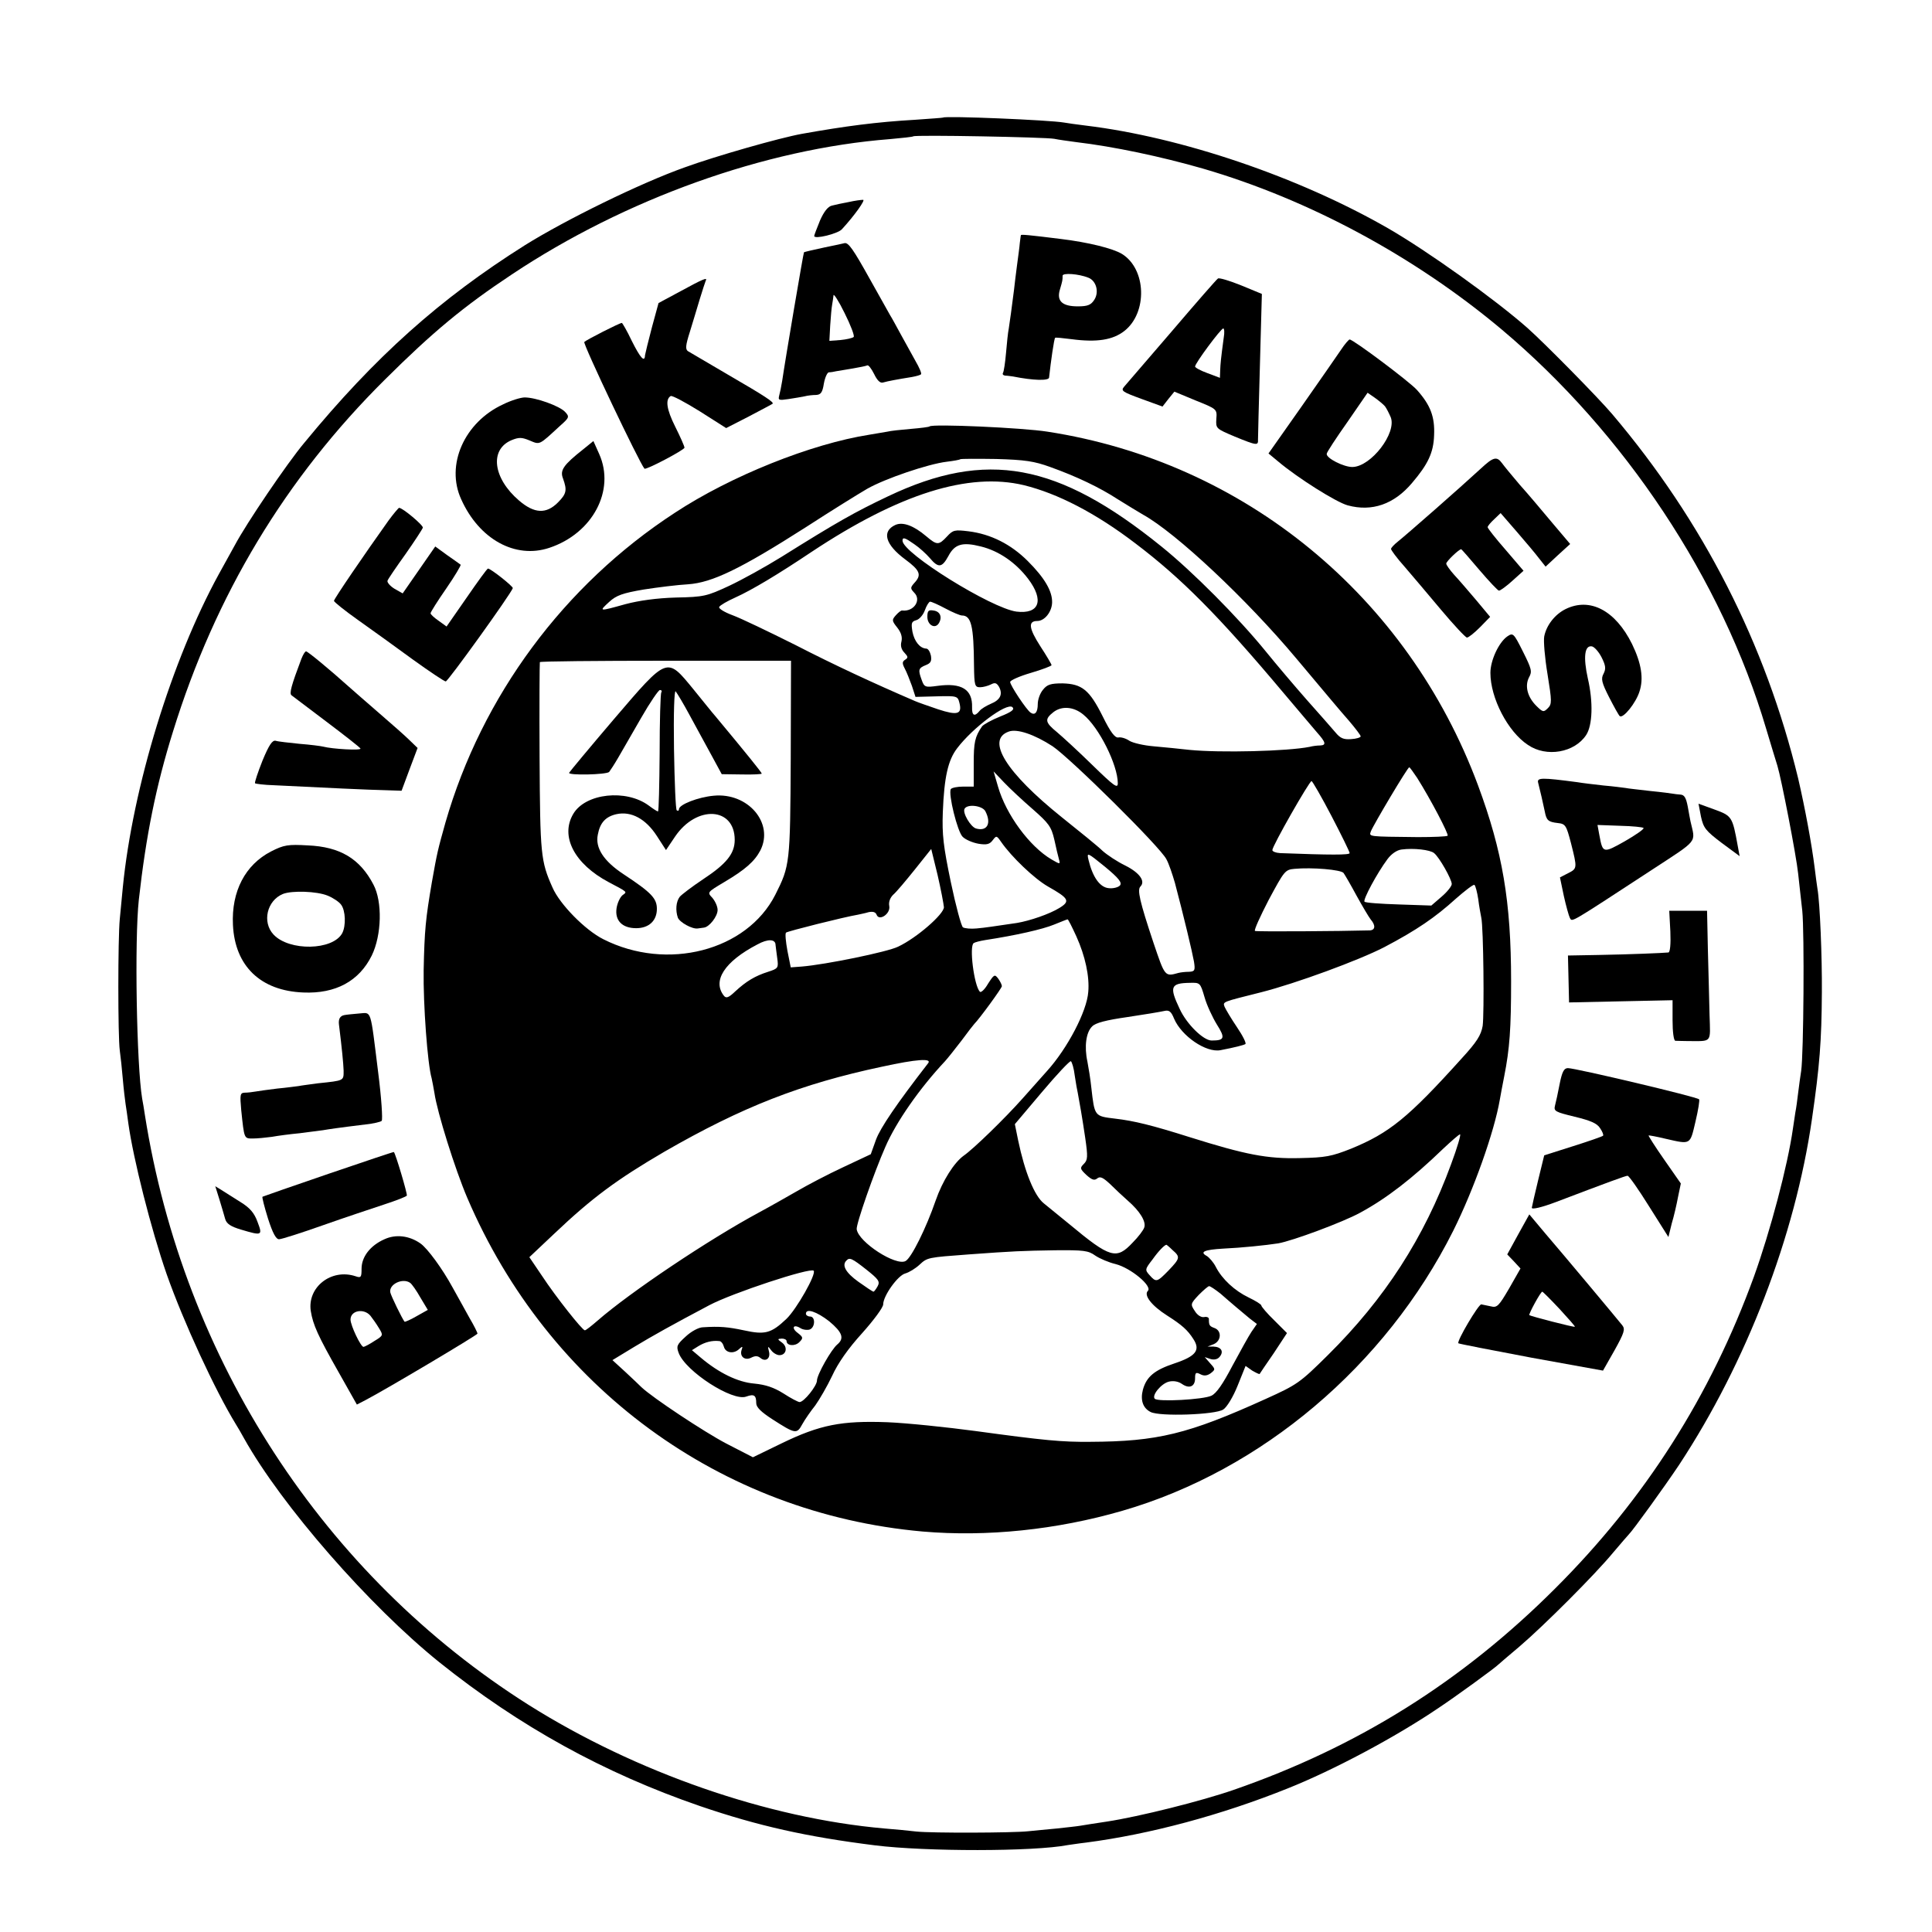 <?xml version="1.0" standalone="no"?>
<!DOCTYPE svg PUBLIC "-//W3C//DTD SVG 20010904//EN"
 "http://www.w3.org/TR/2001/REC-SVG-20010904/DTD/svg10.dtd">
<svg version="1.0" xmlns="http://www.w3.org/2000/svg"
 width="700pt" height="700pt" viewBox="0 0 700 700"
 preserveAspectRatio="xMidYMid meet">
<g transform="translate(0,700) scale(0.1,-0.1)"
fill="#000000" stroke="none">
<path d="M3417 6574 c-1 -1 -47 -4 -102 -8 -139 -8 -253 -23 -410 -51 -82 -15
-310 -80 -423 -121 -161 -57 -434 -191 -581 -283 -306 -193 -542 -403 -799
-716 -62 -74 -209 -291 -251 -370 -12 -22 -38 -69 -58 -105 -171 -312 -312
-772 -348 -1135 -3 -33 -8 -85 -11 -115 -7 -71 -7 -425 0 -476 3 -21 8 -68 11
-104 3 -36 8 -76 10 -90 2 -14 7 -45 10 -70 18 -129 82 -383 139 -547 61 -173
175 -420 251 -544 6 -9 19 -32 29 -50 137 -245 454 -607 707 -811 291 -233
597 -402 946 -522 211 -72 386 -111 633 -142 184 -23 576 -23 699 1 9 1 39 6
66 9 231 30 491 100 730 196 166 66 391 186 546 291 62 41 209 148 219 159 3
3 37 32 75 64 88 75 275 262 340 341 28 33 53 62 56 65 14 13 131 175 183 253
244 371 420 829 481 1252 28 193 35 283 36 460 1 127 -7 325 -16 375 -2 14 -7
48 -10 75 -11 88 -35 217 -60 325 -118 487 -344 931 -674 1320 -51 60 -243
255 -307 312 -118 104 -361 278 -505 361 -324 186 -748 330 -1095 372 -33 4
-68 9 -79 11 -50 9 -430 25 -438 18z m403 -77 c14 -3 50 -8 80 -12 135 -16
306 -52 459 -96 384 -112 766 -318 1081 -582 446 -375 799 -906 959 -1447 17
-58 36 -118 41 -135 14 -46 68 -323 75 -390 4 -33 10 -94 15 -135 8 -79 5
-520 -4 -580 -3 -19 -8 -55 -11 -80 -3 -25 -7 -56 -10 -70 -2 -14 -6 -41 -9
-60 -19 -134 -82 -371 -141 -535 -157 -432 -395 -806 -720 -1130 -337 -337
-715 -574 -1165 -730 -115 -40 -342 -97 -460 -115 -41 -6 -84 -13 -96 -15 -11
-2 -49 -6 -85 -10 -35 -3 -82 -8 -104 -10 -55 -6 -349 -7 -405 -1 -25 3 -76 8
-115 11 -423 37 -901 203 -1290 448 -742 469 -1250 1250 -1390 2137 -3 19 -7
46 -10 60 -20 121 -28 573 -12 720 26 232 62 412 124 610 153 494 407 917 768
1275 172 171 285 265 460 381 410 273 917 455 1370 490 44 4 82 8 84 10 6 6
481 -3 511 -9z"/>
<path d="M3075 6268 c-22 -4 -50 -10 -61 -13 -14 -3 -29 -22 -43 -54 -11 -27
-21 -53 -21 -56 0 -13 85 8 100 24 47 51 87 108 77 107 -7 0 -30 -3 -52 -8z"/>
<path d="M3699 6148 c-1 -2 -2 -14 -4 -28 -1 -14 -6 -50 -10 -80 -4 -30 -9
-71 -11 -90 -8 -63 -15 -115 -19 -140 -3 -14 -7 -54 -10 -89 -3 -35 -8 -68
-11 -72 -3 -5 1 -9 8 -10 7 0 20 -2 28 -3 75 -15 130 -16 131 -4 6 55 18 141
22 144 1 2 28 -1 60 -5 91 -12 149 -3 191 30 84 66 80 224 -9 279 -33 20 -122
42 -220 54 -120 15 -145 17 -146 14z m244 -154 c29 -11 40 -52 22 -80 -12 -19
-24 -24 -60 -24 -56 0 -77 19 -65 60 10 34 10 35 10 51 0 11 58 7 93 -7z"/>
<path d="M2985 6103 c-38 -8 -71 -16 -72 -17 -2 -1 -68 -390 -79 -466 -3 -19
-8 -43 -11 -54 -4 -16 -1 -17 33 -12 22 3 48 8 59 10 11 3 30 5 42 5 17 1 23
9 28 41 4 22 12 40 18 41 7 0 19 2 27 4 8 1 35 6 60 10 24 4 48 9 52 11 4 3
15 -11 25 -31 11 -23 22 -34 32 -31 17 5 55 12 105 20 16 3 31 7 33 10 3 3 -6
24 -20 48 -13 24 -37 67 -53 96 -16 29 -33 61 -39 70 -5 9 -39 69 -74 132 -59
106 -77 132 -91 129 -3 -1 -36 -8 -75 -16z m108 -324 c-5 -4 -26 -9 -48 -11
l-40 -3 3 56 c2 31 5 65 7 75 2 10 4 26 5 34 0 8 19 -21 40 -64 22 -44 37 -83
33 -87z"/>
<path d="M4413 5991 c-5 -3 -80 -89 -167 -191 -88 -102 -165 -192 -173 -201
-13 -15 -6 -19 62 -44 l77 -28 21 27 22 27 77 -32 c77 -31 78 -31 75 -67 -2
-35 -1 -35 67 -64 81 -33 85 -33 84 -10 0 9 3 132 7 272 l7 255 -75 31 c-42
17 -79 28 -84 25z m21 -213 c-11 -82 -12 -95 -13 -120 l-1 -27 -45 17 c-25 9
-45 20 -45 24 0 12 93 137 102 138 4 0 5 -15 2 -32z"/>
<path d="M2466 5945 l-80 -43 -24 -88 c-13 -49 -24 -95 -25 -101 -1 -28 -17
-10 -48 52 -17 36 -34 65 -36 65 -8 0 -128 -61 -136 -69 -6 -6 200 -439 218
-459 5 -6 145 68 145 76 0 5 -15 39 -34 77 -31 62 -36 98 -16 110 5 3 52 -22
105 -55 l96 -61 82 42 c45 24 84 44 86 46 7 5 -26 27 -164 107 -71 42 -136 80
-143 84 -9 7 -8 21 7 68 10 32 26 86 36 119 10 33 20 63 22 68 8 14 -12 5 -91
-38z"/>
<path d="M4859 5733 c-14 -21 -79 -114 -144 -207 l-119 -169 35 -29 c71 -60
211 -148 252 -159 88 -24 168 4 233 81 58 68 78 110 80 173 3 67 -13 109 -62
164 -28 31 -231 183 -244 183 -3 0 -18 -17 -31 -37z m159 -205 c6 -8 15 -26
21 -40 22 -57 -71 -178 -138 -180 -31 -1 -97 32 -94 48 0 5 34 57 75 115 l73
106 26 -18 c14 -10 31 -24 37 -31z"/>
<path d="M1823 5535 c-141 -65 -209 -220 -152 -344 65 -145 196 -217 319 -176
157 52 240 208 181 340 l-21 47 -37 -30 c-72 -57 -85 -76 -73 -106 15 -42 13
-55 -19 -87 -42 -42 -85 -40 -140 7 -95 81 -108 185 -28 219 27 11 37 11 66
-1 38 -16 33 -18 110 53 34 30 35 33 18 51 -20 21 -105 52 -146 52 -14 0 -50
-11 -78 -25z"/>
<path d="M3368 5455 c-1 -2 -32 -6 -68 -9 -36 -3 -74 -7 -85 -10 -11 -2 -40
-7 -65 -11 -211 -33 -503 -150 -705 -283 -402 -262 -699 -664 -831 -1122 -28
-100 -30 -108 -49 -215 -23 -135 -27 -175 -30 -320 -2 -123 14 -341 29 -392 2
-10 7 -34 10 -53 10 -70 75 -277 119 -380 294 -687 918 -1144 1650 -1209 232
-20 485 6 723 75 505 146 954 526 1199 1014 75 150 149 359 169 475 3 17 10
55 16 85 20 101 25 174 25 345 0 288 -31 470 -120 710 -255 685 -846 1171
-1560 1281 -87 14 -417 29 -427 19z m437 -147 c95 -34 179 -74 245 -117 30
-19 72 -44 92 -56 119 -66 375 -306 555 -521 116 -138 154 -184 191 -226 23
-27 42 -52 42 -56 0 -4 -16 -9 -35 -10 -27 -2 -39 3 -57 25 -13 15 -59 68
-103 117 -44 50 -111 129 -149 176 -100 123 -266 290 -378 380 -376 304 -634
351 -990 182 -122 -58 -184 -93 -387 -220 -58 -36 -143 -83 -190 -105 -80 -37
-90 -40 -192 -42 -70 -2 -134 -11 -183 -24 -97 -27 -97 -27 -59 8 26 24 49 32
125 45 51 8 124 17 161 19 87 6 189 55 427 207 91 59 191 121 222 139 65 37
221 90 288 98 25 3 47 7 49 9 2 2 61 2 130 1 105 -3 138 -8 196 -29z m-95 -66
c122 -30 260 -101 404 -211 165 -125 300 -260 536 -541 52 -62 107 -126 122
-144 32 -36 34 -46 11 -47 -10 0 -27 -2 -38 -5 -80 -16 -323 -22 -435 -11 -36
4 -94 10 -130 13 -36 3 -75 12 -88 20 -13 9 -31 14 -40 12 -12 -2 -28 18 -57
77 -48 96 -75 117 -145 119 -43 0 -56 -4 -71 -23 -11 -13 -19 -36 -19 -52 0
-30 -10 -42 -26 -31 -15 10 -74 99 -74 111 0 6 34 21 75 33 41 12 75 25 75 28
0 3 -18 34 -41 69 -41 64 -45 91 -11 91 27 0 53 33 54 67 1 41 -27 89 -88 150
-61 61 -134 98 -215 108 -50 6 -56 5 -78 -19 -30 -32 -36 -32 -75 1 -46 39
-85 53 -112 41 -50 -23 -37 -71 36 -125 54 -40 60 -56 33 -85 -15 -17 -15 -20
-1 -35 28 -27 -1 -70 -43 -65 -4 1 -14 -7 -23 -17 -15 -17 -15 -20 5 -45 14
-18 19 -34 15 -51 -4 -15 0 -29 11 -40 13 -14 14 -18 3 -25 -11 -7 -12 -13 -2
-32 7 -13 18 -41 26 -63 l13 -40 77 2 c73 2 76 1 82 -23 11 -42 -7 -47 -77
-24 -35 12 -73 25 -84 30 -151 65 -291 130 -433 203 -96 48 -198 97 -228 108
-30 11 -52 25 -48 30 3 6 29 21 58 34 60 27 155 84 276 165 318 211 569 290
770 242z m-397 -214 c18 -12 43 -35 56 -50 31 -37 44 -35 67 7 23 44 51 52
118 35 65 -16 126 -58 171 -117 59 -78 41 -129 -42 -119 -91 12 -413 212 -413
257 0 14 9 11 43 -13z m113 -233 c26 -14 53 -25 59 -25 34 0 43 -37 44 -182 1
-72 3 -78 22 -78 11 0 29 5 39 10 15 8 21 6 30 -9 14 -27 4 -47 -30 -61 -16
-7 -35 -18 -41 -26 -18 -22 -28 -17 -27 14 2 64 -38 89 -125 77 -44 -6 -48 -5
-57 20 -14 38 -13 44 14 55 18 7 22 14 19 34 -3 14 -10 26 -17 26 -23 1 -43
26 -50 61 -5 31 -4 37 14 42 11 3 25 19 31 36 6 17 15 31 19 31 5 0 30 -11 56
-25z m-561 -544 c-2 -380 -3 -388 -56 -493 -103 -203 -392 -278 -623 -161 -66
33 -158 127 -184 187 -43 96 -45 120 -47 471 -1 187 0 342 1 346 2 3 207 5
457 5 l453 0 -1 -355z m759 153 c-32 -13 -61 -29 -66 -36 -26 -38 -30 -58 -30
-134 l0 -84 -38 0 c-21 0 -41 -4 -45 -9 -10 -17 24 -155 43 -173 10 -10 35
-21 57 -25 30 -5 41 -2 52 13 13 17 14 17 30 -6 38 -55 121 -134 170 -162 76
-43 82 -53 41 -78 -36 -22 -106 -46 -153 -54 -89 -13 -113 -17 -147 -20 -20
-2 -42 0 -49 4 -6 4 -26 78 -44 164 -27 130 -32 172 -29 253 5 128 19 189 52
232 57 75 179 166 200 149 9 -8 -1 -17 -44 -34z m301 7 c57 -46 125 -183 125
-249 0 -20 -13 -11 -92 66 -51 50 -109 103 -128 119 -44 36 -46 47 -13 73 30
23 73 20 108 -9z m-111 -115 c65 -44 390 -365 412 -409 9 -16 22 -55 31 -86
32 -121 63 -251 69 -285 5 -32 3 -36 -18 -37 -13 0 -30 -2 -38 -4 -50 -14 -49
-14 -91 110 -50 150 -59 191 -47 203 19 19 -3 50 -55 76 -29 14 -65 38 -82 53
-16 16 -83 70 -148 122 -202 162 -275 280 -193 310 30 12 94 -10 160 -53z
m1321 -115 c49 -78 115 -204 110 -209 -3 -3 -51 -5 -108 -5 -182 2 -177 1
-170 21 9 23 133 232 139 232 2 0 15 -18 29 -39z m-1393 -113 c58 -51 67 -63
78 -110 6 -29 14 -61 17 -72 5 -18 4 -18 -27 0 -80 47 -165 163 -194 264 l-16
55 38 -40 c21 -22 68 -66 104 -97z m1082 -24 c36 -69 66 -130 66 -135 0 -7
-69 -7 -252 0 -16 1 -28 6 -28 11 0 15 134 250 142 250 3 0 36 -57 72 -126z
m-1254 17 c23 -44 7 -74 -33 -63 -20 5 -51 58 -42 72 11 18 64 11 75 -9z
m1626 -152 c19 -15 64 -95 64 -112 0 -8 -17 -29 -37 -46 l-37 -32 -118 4 c-65
2 -121 6 -124 10 -7 6 45 103 83 154 14 19 34 33 51 35 44 6 104 -1 118 -13z
m-1776 -196 c0 -25 -98 -111 -166 -143 -38 -19 -263 -65 -349 -72 l-40 -3 -12
60 c-6 33 -9 63 -5 66 6 5 208 56 261 65 8 2 25 5 38 9 15 3 25 1 29 -9 9 -25
51 3 46 31 -3 15 3 30 14 41 11 9 46 51 79 92 l59 74 23 -94 c12 -52 22 -105
23 -117z m638 79 c-6 -7 -25 -12 -41 -10 -32 3 -58 40 -73 102 -7 29 -5 28 59
-24 51 -42 63 -58 55 -68z m810 45 c5 -7 26 -43 47 -82 21 -38 44 -77 51 -86
19 -22 17 -39 -3 -40 -108 -3 -410 -5 -416 -2 -4 3 19 53 50 113 56 104 59
109 93 112 64 6 169 -3 178 -15z m488 -95 c3 -26 9 -56 11 -67 8 -35 11 -348
5 -392 -6 -34 -21 -58 -77 -119 -193 -214 -261 -269 -400 -326 -71 -28 -92
-32 -185 -34 -119 -3 -196 12 -400 76 -136 43 -201 59 -270 67 -75 9 -74 8
-86 113 -3 30 -10 72 -14 93 -12 55 -5 107 17 128 12 13 51 23 128 34 61 9
120 19 133 22 18 4 25 -1 36 -28 27 -63 116 -124 168 -114 52 10 83 18 90 22
5 2 -9 30 -30 61 -21 31 -41 65 -45 74 -7 19 -10 17 133 53 126 32 354 116
445 163 118 62 185 108 260 176 33 29 63 52 67 50 4 -3 10 -26 14 -52z m-1456
-135 c32 -71 48 -145 43 -201 -5 -70 -75 -204 -149 -286 -17 -19 -57 -64 -89
-100 -64 -72 -177 -182 -213 -207 -35 -25 -77 -91 -102 -163 -34 -99 -88 -208
-109 -219 -35 -19 -170 68 -177 115 -3 17 63 206 104 299 39 90 124 212 216
310 10 11 37 45 60 75 22 30 43 57 46 60 19 19 100 130 100 137 0 5 -6 17 -13
27 -13 17 -15 16 -37 -18 -12 -21 -26 -34 -30 -29 -21 23 -39 166 -22 176 4 3
23 8 42 11 111 17 208 39 249 56 25 10 47 19 49 19 2 1 16 -27 32 -62z m-1090
-31 c1 -6 3 -27 6 -47 5 -36 4 -38 -33 -50 -47 -15 -79 -34 -119 -71 -24 -23
-33 -26 -41 -16 -43 54 2 124 121 186 38 21 66 20 66 -2z m1554 -188 c8 -29
29 -74 45 -100 31 -49 28 -58 -19 -58 -30 0 -91 60 -116 115 -38 80 -33 93 38
94 36 1 37 0 52 -51z m-1001 -240 c-114 -147 -173 -234 -189 -277 l-19 -53
-100 -47 c-56 -26 -130 -65 -166 -86 -35 -20 -98 -56 -139 -78 -182 -98 -467
-289 -585 -392 -22 -19 -42 -35 -46 -35 -9 0 -105 121 -155 197 l-46 68 89 84
c139 132 229 198 400 298 283 163 496 246 788 308 128 28 182 31 168 13z m531
-45 c4 -27 9 -55 11 -63 6 -32 16 -88 27 -163 10 -69 9 -80 -5 -94 -15 -15
-14 -18 9 -40 20 -18 29 -21 39 -13 11 9 21 4 47 -20 18 -18 47 -45 64 -60 44
-38 67 -76 60 -97 -3 -10 -22 -35 -42 -55 -59 -63 -81 -57 -230 67 -33 27 -75
61 -92 75 -34 27 -69 113 -93 228 l-12 59 98 116 c54 64 101 114 105 112 4 -3
11 -26 14 -52z m1364 -320 c-98 -268 -241 -489 -447 -693 -102 -101 -111 -107
-226 -159 -280 -127 -392 -154 -635 -155 -102 -1 -166 5 -415 39 -104 14 -248
29 -320 32 -166 6 -244 -9 -384 -77 l-103 -50 -97 50 c-80 42 -267 166 -307
204 -6 6 -32 31 -58 55 l-47 43 79 48 c68 41 136 79 272 151 83 44 365 137
378 125 11 -11 -62 -140 -99 -175 -55 -52 -77 -58 -154 -41 -57 12 -87 15
-148 11 -15 0 -43 -15 -63 -34 -32 -29 -34 -35 -25 -59 25 -67 196 -177 245
-158 28 10 36 5 36 -24 0 -15 18 -32 58 -58 84 -54 89 -55 109 -18 10 18 31
48 47 68 15 21 43 69 61 107 21 46 58 99 109 155 42 47 76 93 76 104 0 31 53
105 80 112 14 4 37 18 52 32 28 26 30 26 178 37 165 12 192 13 312 15 104 1
121 -1 146 -19 16 -11 49 -25 74 -31 55 -14 134 -80 117 -97 -16 -16 14 -54
69 -89 55 -35 75 -53 96 -86 26 -40 9 -62 -69 -88 -72 -24 -101 -48 -114 -95
-10 -38 0 -67 28 -81 33 -17 235 -10 263 9 13 8 36 46 52 86 l29 72 24 -17
c14 -8 26 -14 27 -12 1 2 24 36 51 75 l48 73 -46 46 c-26 25 -47 50 -47 54 0
4 -21 17 -46 29 -50 24 -96 66 -119 111 -8 16 -23 33 -32 39 -28 15 -10 23 59
27 66 3 154 12 199 19 52 9 235 77 297 111 96 52 189 124 301 232 30 28 57 52
61 52 4 0 -10 -48 -32 -107z m-1010 -312 c29 -25 28 -30 -14 -74 -42 -43 -45
-44 -69 -17 -17 19 -17 21 11 57 22 31 43 52 50 53 1 0 11 -8 22 -19z m-1109
-71 c44 -35 50 -43 41 -60 -6 -11 -13 -20 -15 -20 -3 0 -27 16 -55 36 -46 33
-61 60 -43 77 11 12 20 8 72 -33z m1283 -87 c18 -16 44 -38 58 -50 14 -12 36
-30 49 -41 l25 -19 -20 -29 c-10 -15 -41 -71 -69 -123 -34 -65 -58 -100 -76
-108 -29 -14 -193 -23 -205 -11 -12 12 23 55 51 62 16 4 34 1 47 -8 27 -19 48
-10 48 20 0 21 3 23 19 15 13 -7 24 -6 37 3 18 14 18 15 -1 36 l-20 23 21 -7
c13 -4 26 -1 33 8 16 19 6 36 -22 37 l-22 0 23 9 c27 12 29 48 3 58 -19 7 -21
10 -21 33 0 6 -8 9 -17 7 -11 -2 -25 7 -34 22 -16 24 -16 26 14 58 17 17 34
32 38 32 4 0 22 -12 41 -27z m-1418 -100 c48 -40 56 -62 30 -84 -22 -18 -74
-110 -74 -131 0 -19 -47 -78 -63 -78 -5 0 -32 14 -58 31 -35 22 -65 32 -106
36 -60 5 -129 39 -194 94 l-32 27 24 15 c23 14 49 21 75 18 7 0 14 -10 17 -21
6 -22 36 -27 56 -7 11 10 13 9 8 -4 -8 -24 12 -40 35 -28 14 7 23 7 33 -1 19
-16 38 -2 31 24 -5 19 -4 20 8 4 7 -10 21 -18 30 -18 25 0 31 29 10 45 -18 13
-18 14 -1 15 9 0 17 -4 17 -9 0 -17 30 -20 46 -4 15 15 14 18 -5 33 -25 18
-17 34 9 18 9 -6 25 -8 34 -5 20 8 21 47 1 47 -8 0 -15 5 -15 10 0 21 39 8 84
-27z"/>
<path d="M3360 4765 c0 -29 27 -45 41 -24 14 22 6 44 -19 47 -18 3 -22 -1 -22
-23z"/>
<path d="M2224 4394 c-87 -102 -160 -190 -162 -194 -4 -10 134 -7 145 3 4 5
19 28 33 52 14 24 51 89 83 144 32 56 63 101 68 101 6 0 8 -4 5 -9 -3 -4 -6
-103 -6 -220 -1 -116 -3 -211 -6 -211 -3 0 -17 9 -33 21 -82 61 -230 45 -274
-30 -48 -81 4 -181 128 -247 70 -37 68 -35 51 -47 -9 -7 -19 -28 -22 -47 -7
-45 20 -73 71 -73 46 0 75 27 75 70 0 38 -20 59 -120 125 -73 48 -104 96 -94
144 8 43 28 65 67 74 54 12 107 -17 147 -79 l33 -51 33 49 c78 115 216 107
216 -12 0 -50 -30 -87 -115 -143 -39 -26 -77 -55 -84 -63 -14 -18 -16 -50 -7
-76 7 -17 52 -42 72 -39 6 1 17 2 22 3 20 2 50 41 50 64 0 13 -9 32 -19 44
-19 20 -19 20 43 57 76 45 110 75 131 115 50 99 -45 210 -169 198 -56 -5 -126
-32 -126 -49 0 -5 -3 -7 -8 -4 -4 2 -8 102 -10 222 -2 130 1 215 6 209 5 -6
28 -44 50 -85 22 -41 58 -106 79 -145 l38 -70 73 -1 c39 -1 72 1 72 3 0 4 -54
71 -168 208 -10 11 -45 55 -80 98 -97 118 -92 120 -288 -109z"/>
<path d="M5365 5302 c-77 -71 -264 -235 -300 -264 -14 -11 -25 -23 -25 -27 0
-4 21 -33 48 -63 26 -30 85 -100 132 -156 47 -56 90 -102 95 -102 6 0 27 17
48 38 l36 37 -50 60 c-28 33 -64 75 -80 92 -16 18 -29 36 -29 41 0 8 46 52 54
52 2 0 31 -34 66 -75 35 -41 67 -75 71 -75 5 0 27 16 49 36 l40 36 -65 76
c-36 41 -65 78 -65 82 0 4 11 17 24 29 l23 22 59 -68 c33 -38 69 -81 81 -97
l23 -29 44 41 45 41 -66 78 c-36 43 -88 105 -117 137 -28 33 -57 68 -64 78
-19 26 -32 22 -77 -20z"/>
<path d="M1407 5113 c-85 -119 -197 -283 -197 -290 0 -4 40 -36 88 -70 48 -34
137 -98 197 -142 61 -44 115 -80 120 -80 8 0 234 314 243 338 2 6 -80 71 -90
71 -3 0 -37 -47 -77 -105 l-73 -105 -29 21 c-16 11 -29 23 -29 27 0 4 25 44
57 90 31 45 54 84 52 86 -2 2 -24 17 -48 34 l-44 32 -59 -85 -59 -85 -30 17
c-16 10 -27 23 -25 29 2 6 32 50 65 96 33 47 61 90 63 96 3 8 -73 72 -86 72
-2 0 -20 -21 -39 -47z"/>
<path d="M5672 4793 c-38 -19 -69 -58 -77 -99 -3 -16 2 -77 12 -137 16 -99 16
-108 1 -123 -15 -15 -18 -15 -42 9 -32 32 -42 72 -26 103 12 21 9 31 -22 93
-34 68 -36 69 -57 55 -31 -22 -61 -87 -61 -132 0 -91 63 -213 136 -261 67 -46
169 -28 211 36 23 35 26 119 6 205 -17 77 -12 121 15 116 9 -2 25 -20 35 -40
15 -30 16 -41 7 -59 -10 -18 -7 -32 20 -85 18 -35 35 -66 39 -69 13 -8 58 48
71 89 16 48 7 103 -27 173 -60 121 -152 170 -241 126z"/>
<path d="M1092 4613 c-37 -98 -44 -125 -36 -132 5 -4 62 -47 127 -96 65 -49
120 -92 123 -97 5 -8 -102 -2 -136 7 -8 2 -46 7 -85 10 -38 4 -77 8 -86 11
-12 3 -24 -14 -48 -72 -17 -43 -29 -79 -27 -82 3 -2 33 -6 68 -7 178 -9 349
-17 403 -18 l60 -2 29 78 29 77 -29 28 c-16 16 -65 59 -109 97 -44 38 -93 81
-110 96 -69 62 -150 129 -156 129 -4 0 -11 -12 -17 -27z"/>
<path d="M5573 4164 c7 -27 18 -75 24 -104 6 -32 12 -38 47 -42 28 -3 31 -8
48 -73 23 -91 23 -92 -11 -109 l-29 -15 14 -67 c8 -36 18 -72 22 -80 9 -15 -5
-23 295 173 174 114 160 97 142 177 -1 6 -6 30 -10 54 -6 31 -12 42 -26 43
-11 1 -22 2 -26 3 -5 1 -42 6 -83 10 -41 5 -82 9 -90 11 -8 1 -44 6 -80 9 -36
4 -78 9 -95 12 -129 17 -147 17 -142 -2z m382 -164 c2 -4 -28 -25 -68 -48 -78
-44 -80 -44 -92 21 l-7 38 82 -3 c45 -1 83 -5 85 -8z"/>
<path d="M6163 4041 c9 -41 17 -51 75 -95 l65 -48 -7 38 c-19 105 -21 108 -84
131 l-58 21 9 -47z"/>
<path d="M982 3915 c-93 -48 -144 -144 -138 -266 7 -149 100 -239 255 -245
117 -5 202 41 248 134 36 74 39 195 6 257 -49 94 -121 137 -238 142 -71 4 -86
2 -133 -22z m205 -160 c20 -8 42 -23 49 -33 16 -21 18 -76 4 -103 -34 -63
-192 -66 -249 -5 -42 45 -24 123 34 147 33 13 123 10 162 -6z"/>
<path d="M6052 3625 c2 -46 -1 -75 -7 -76 -19 -2 -140 -7 -252 -9 l-112 -2 2
-85 2 -85 187 4 188 4 0 -73 c0 -41 4 -73 10 -74 6 0 26 -1 45 -1 90 0 82 -9
79 95 -1 50 -4 156 -6 235 l-3 142 -68 0 -69 0 4 -75z"/>
<path d="M1247 3322 c-15 -3 -21 -14 -19 -33 11 -89 16 -141 17 -168 0 -37 3
-36 -93 -46 -29 -4 -61 -8 -70 -10 -9 -1 -44 -6 -77 -9 -33 -4 -69 -9 -80 -11
-11 -2 -28 -4 -39 -4 -16 -1 -17 -7 -12 -63 11 -105 10 -103 42 -103 16 0 47
3 69 6 22 4 67 10 100 13 33 4 71 9 85 11 24 4 49 8 155 21 28 3 54 9 58 13 4
5 -1 84 -13 177 -29 233 -23 215 -68 212 -21 -2 -46 -4 -55 -6z"/>
<path d="M5651 3073 c-6 -32 -14 -68 -17 -79 -5 -20 1 -23 71 -40 58 -14 81
-24 92 -41 9 -13 14 -26 11 -28 -3 -3 -52 -20 -109 -38 l-104 -33 -22 -90
c-12 -49 -22 -94 -23 -100 0 -7 35 1 88 21 192 73 252 95 259 95 5 0 40 -50
78 -111 l70 -111 12 49 c8 26 18 70 23 97 l10 48 -60 86 c-33 47 -58 87 -57
88 1 1 29 -4 62 -12 92 -21 88 -23 108 62 10 42 16 79 13 81 -8 9 -448 113
-475 113 -14 0 -21 -12 -30 -57z"/>
<path d="M1190 2747 c-129 -44 -237 -82 -239 -83 -2 -2 7 -37 20 -79 17 -53
29 -75 40 -75 9 0 81 23 160 51 79 28 179 61 221 75 43 14 79 28 82 32 3 5
-41 153 -47 158 -1 1 -108 -35 -237 -79z"/>
<path d="M795 2654 c8 -27 18 -59 21 -71 5 -17 20 -27 57 -38 77 -23 79 -22
60 28 -12 33 -28 51 -62 72 -25 16 -56 35 -68 43 l-23 14 15 -48z"/>
<path d="M5501 2528 l-40 -73 24 -25 24 -26 -41 -72 c-38 -65 -44 -71 -67 -65
-14 3 -30 6 -34 7 -10 1 -90 -134 -83 -141 2 -2 121 -25 264 -52 l260 -47 42
74 c35 63 39 76 28 90 -19 24 -213 256 -280 334 l-57 68 -40 -72z m149 -270
c32 -35 58 -64 56 -65 -2 -3 -160 38 -165 42 -3 4 41 85 47 85 2 0 30 -28 62
-62z"/>
<path d="M1393 2510 c-52 -23 -83 -64 -83 -107 0 -31 -2 -34 -22 -27 -88 29
-175 -40 -162 -126 8 -50 26 -90 101 -222 l66 -117 31 16 c73 38 406 236 406
241 0 4 -13 30 -29 57 -15 28 -43 77 -61 110 -37 68 -91 142 -117 160 -40 28
-89 34 -130 15z m93 -158 c6 -4 23 -28 37 -53 l27 -45 -41 -23 c-22 -13 -42
-21 -43 -20 -8 9 -50 95 -52 107 -5 29 45 53 72 34z m-144 -119 c8 -10 22 -30
31 -45 16 -26 16 -27 -17 -47 -18 -12 -36 -21 -39 -21 -10 0 -47 78 -47 99 0
33 48 42 72 14z"/>
</g>
</svg>
